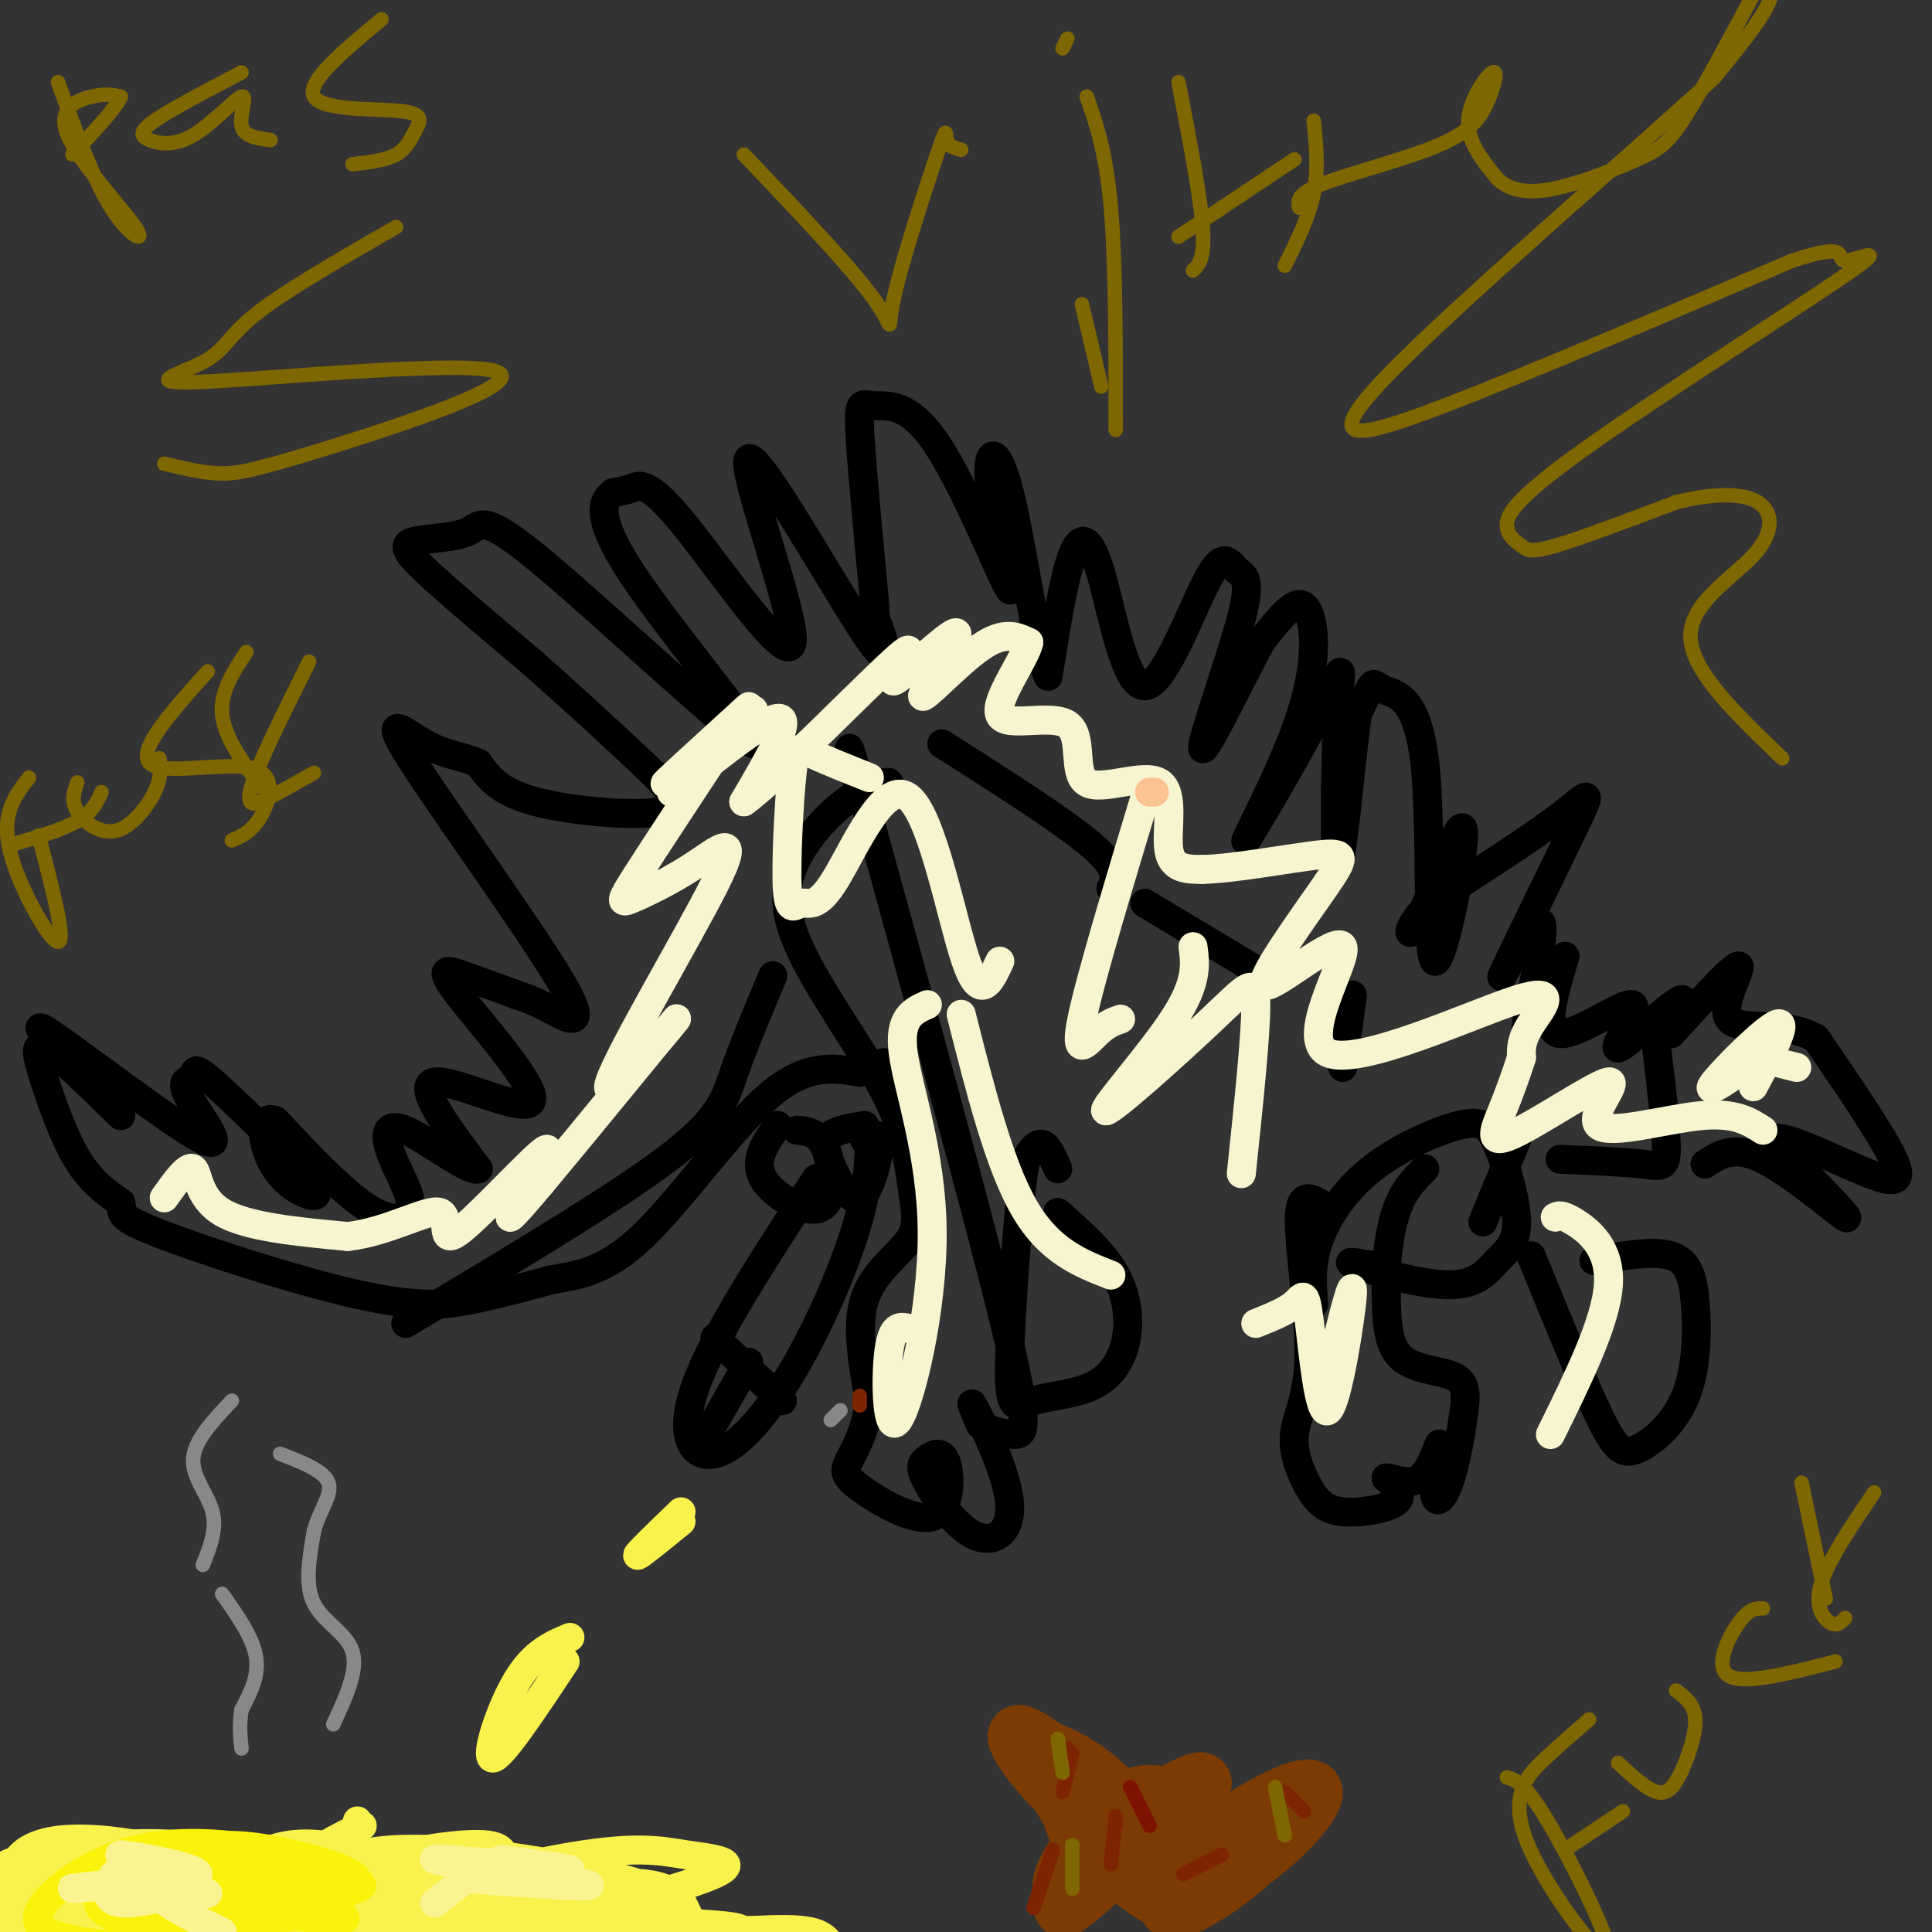 <svg viewBox='0 0 400 400' version='1.1' xmlns='http://www.w3.org/2000/svg' xmlns:xlink='http://www.w3.org/1999/xlink'><rect x="0" y="0" width="400" height="400" fill="#333333" stroke="none"/><g fill='none' stroke='#000000' stroke-width='6' stroke-linecap='round' stroke-linejoin='round'><path d='M161,233c-2.560,3.637 -5.119,7.274 -3,11c2.119,3.726 8.917,7.542 12,6c3.083,-1.542 2.452,-8.440 1,-12c-1.452,-3.560 -3.726,-3.780 -6,-4'/><path d='M179,233c-2.813,0.464 -5.627,0.928 -7,2c-1.373,1.072 -1.306,2.751 0,6c1.306,3.249 3.852,8.067 6,7c2.148,-1.067 3.900,-8.019 4,-11c0.100,-2.981 -1.450,-1.990 -3,-1'/><path d='M169,244c-10.633,16.276 -21.266,32.552 -25,43c-3.734,10.448 -0.568,15.069 4,14c4.568,-1.069 10.537,-7.826 16,-17c5.463,-9.174 10.418,-20.764 13,-29c2.582,-8.236 2.791,-13.118 3,-18'/><path d='M148,277c0.000,0.000 14.000,13.000 14,13'/><path d='M155,282c0.000,0.000 -8.000,14.000 -8,14'/><path d='M353,241c2.978,-1.978 5.956,-3.956 12,-1c6.044,2.956 15.156,10.844 17,12c1.844,1.156 -3.578,-4.422 -9,-10'/><path d='M373,242c-2.692,-2.226 -4.923,-2.793 -6,-4c-1.077,-1.207 -1.000,-3.056 3,-2c4.000,1.056 11.923,5.015 17,7c5.077,1.985 7.308,1.996 5,-3c-2.308,-4.996 -9.154,-14.998 -16,-25'/><path d='M376,215c-6.833,-3.952 -15.917,-1.333 -18,-4c-2.083,-2.667 2.833,-10.619 2,-11c-0.833,-0.381 -7.417,6.810 -14,14'/><path d='M346,214c-0.810,-0.212 4.164,-7.742 2,-7c-2.164,0.742 -11.467,9.756 -13,10c-1.533,0.244 4.703,-8.280 3,-9c-1.703,-0.720 -11.344,6.366 -15,6c-3.656,-0.366 -1.328,-8.183 1,-16'/><path d='M324,198c-2.032,2.565 -7.612,16.977 -8,15c-0.388,-1.977 4.415,-20.342 3,-22c-1.415,-1.658 -9.049,13.391 -8,11c1.049,-2.391 10.783,-22.221 15,-31c4.217,-8.779 2.919,-6.508 -3,-2c-5.919,4.508 -16.460,11.254 -27,18'/><path d='M296,187c-5.274,5.157 -4.957,9.051 -2,3c2.957,-6.051 8.556,-22.046 9,-18c0.444,4.046 -4.268,28.134 -6,27c-1.732,-1.134 -0.485,-27.490 -2,-41c-1.515,-13.510 -5.793,-14.176 -8,-15c-2.207,-0.824 -2.345,-1.807 -3,-1c-0.655,0.807 -1.828,3.403 -3,6'/><path d='M281,148c-1.337,9.731 -3.180,31.059 -4,31c-0.820,-0.059 -0.615,-21.503 0,-32c0.615,-10.497 1.642,-10.046 -3,-1c-4.642,9.046 -14.954,26.686 -16,28c-1.046,1.314 7.173,-13.699 11,-25c3.827,-11.301 3.261,-18.889 2,-22c-1.261,-3.111 -3.217,-1.746 -5,0c-1.783,1.746 -3.391,3.873 -5,6'/><path d='M261,133c-3.980,7.411 -11.430,22.937 -12,22c-0.570,-0.937 5.738,-18.337 8,-27c2.262,-8.663 0.476,-8.588 -1,-10c-1.476,-1.412 -2.641,-4.312 -6,2c-3.359,6.312 -8.911,21.836 -13,22c-4.089,0.164 -6.716,-15.033 -9,-23c-2.284,-7.967 -4.224,-8.705 -6,-4c-1.776,4.705 -3.388,14.852 -5,25'/><path d='M217,140c-2.226,-4.215 -5.292,-27.253 -8,-38c-2.708,-10.747 -5.057,-9.202 -4,-1c1.057,8.202 5.521,23.063 4,21c-1.521,-2.063 -9.026,-21.048 -15,-30c-5.974,-8.952 -10.416,-7.872 -13,-8c-2.584,-0.128 -3.310,-1.465 -3,5c0.310,6.465 1.655,20.733 3,35'/><path d='M181,124c0.421,5.936 -0.028,3.277 1,6c1.028,2.723 3.531,10.827 -3,1c-6.531,-9.827 -22.098,-37.586 -24,-36c-1.902,1.586 9.861,32.518 9,38c-0.861,5.482 -14.347,-14.486 -22,-24c-7.653,-9.514 -9.472,-8.576 -11,-8c-1.528,0.576 -2.764,0.788 -4,1'/><path d='M127,102c-1.872,1.311 -4.551,4.090 4,17c8.551,12.910 28.332,35.951 25,35c-3.332,-0.951 -29.777,-25.893 -43,-37c-13.223,-11.107 -13.225,-8.379 -16,-7c-2.775,1.379 -8.324,1.410 -11,2c-2.676,0.590 -2.479,1.740 2,6c4.479,4.260 13.239,11.630 22,19'/><path d='M110,137c7.994,7.083 16.978,15.290 23,21c6.022,5.710 9.083,8.922 4,10c-5.083,1.078 -18.309,0.022 -26,-2c-7.691,-2.022 -9.845,-5.011 -12,-8'/><path d='M99,158c-3.660,-1.607 -6.809,-1.624 -11,-4c-4.191,-2.376 -9.422,-7.111 -3,3c6.422,10.111 24.498,35.068 31,46c6.502,10.932 1.429,7.838 -2,6c-3.429,-1.838 -5.215,-2.419 -7,-3'/><path d='M107,206c-3.177,-1.223 -7.619,-2.781 -11,-4c-3.381,-1.219 -5.700,-2.100 -1,4c4.700,6.100 16.419,19.181 15,22c-1.419,2.819 -15.977,-4.623 -20,-4c-4.023,0.623 2.488,9.312 9,18'/><path d='M99,242c-1.736,0.832 -10.576,-6.086 -15,-8c-4.424,-1.914 -4.433,1.178 -3,5c1.433,3.822 4.309,8.375 4,11c-0.309,2.625 -3.803,3.321 -9,0c-5.197,-3.321 -12.099,-10.661 -19,-18'/><path d='M57,232c-3.511,-1.381 -2.790,4.167 -1,8c1.790,3.833 4.647,5.952 7,7c2.353,1.048 4.203,1.026 0,-4c-4.203,-5.026 -14.457,-15.056 -19,-19c-4.543,-3.944 -3.375,-1.803 -4,-1c-0.625,0.803 -3.044,0.267 -1,4c2.044,3.733 8.550,11.736 3,9c-5.550,-2.736 -23.157,-16.210 -30,-21c-6.843,-4.790 -2.921,-0.895 1,3'/><path d='M13,218c3.668,4.214 12.336,13.248 12,13c-0.336,-0.248 -9.678,-9.778 -14,-13c-4.322,-3.222 -3.625,-0.137 -2,5c1.625,5.137 4.179,12.325 7,17c2.821,4.675 5.911,6.838 9,9'/><path d='M25,249c0.764,1.992 -1.826,2.472 7,6c8.826,3.528 29.069,10.104 42,13c12.931,2.896 18.552,2.113 24,1c5.448,-1.113 10.724,-2.557 16,-4'/><path d='M114,265c5.452,-0.988 11.083,-1.458 19,-9c7.917,-7.542 18.119,-22.155 26,-29c7.881,-6.845 13.440,-5.923 19,-5'/><path d='M178,222c4.000,-1.167 4.500,-1.583 5,-2'/><path d='M178,165c3.228,-1.391 6.456,-2.781 6,-3c-0.456,-0.219 -4.596,0.735 -9,4c-4.404,3.265 -9.070,8.841 -11,14c-1.930,5.159 -1.123,9.903 1,15c2.123,5.097 5.561,10.549 9,16'/><path d='M174,211c3.664,5.876 8.324,12.566 11,19c2.676,6.434 3.367,12.611 4,17c0.633,4.389 1.209,6.989 -1,10c-2.209,3.011 -7.203,6.432 -9,12c-1.797,5.568 -0.399,13.284 1,21'/><path d='M180,290c-0.646,5.746 -2.760,9.612 -4,12c-1.240,2.388 -1.604,3.298 2,6c3.604,2.702 11.177,7.194 15,6c3.823,-1.194 3.898,-8.075 3,-11c-0.898,-2.925 -2.768,-1.892 -4,-1c-1.232,0.892 -1.824,1.645 0,5c1.824,3.355 6.066,9.312 10,11c3.934,1.688 7.559,-0.892 7,-7c-0.559,-6.108 -5.303,-15.745 -7,-19c-1.697,-3.255 -0.349,-0.127 1,3'/><path d='M203,295c1.512,1.000 4.792,2.000 7,2c2.208,0.000 3.345,-1.000 -2,-23c-5.345,-22.000 -17.173,-65.000 -29,-108'/><path d='M179,166c-5.000,-18.333 -3.000,-10.167 -1,-2'/><path d='M160,202c-3.022,7.200 -6.044,14.400 -8,20c-1.956,5.600 -2.844,9.600 -14,18c-11.156,8.400 -32.578,21.200 -54,34'/><path d='M219,242c-0.968,-2.240 -1.935,-4.481 -3,-5c-1.065,-0.519 -2.226,0.682 -3,2c-0.774,1.318 -1.159,2.751 -2,12c-0.841,9.249 -2.136,26.314 -2,34c0.136,7.686 1.705,5.993 5,5c3.295,-0.993 8.316,-1.287 12,-3c3.684,-1.713 6.030,-4.846 7,-9c0.970,-4.154 0.563,-9.330 -2,-14c-2.563,-4.670 -7.281,-8.835 -12,-13'/><path d='M273,249c-2.024,-1.073 -4.048,-2.146 -4,4c0.048,6.146 2.167,19.510 2,28c-0.167,8.490 -2.619,12.106 -3,16c-0.381,3.894 1.310,8.064 3,11c1.690,2.936 3.378,4.637 7,5c3.622,0.363 9.178,-0.610 11,-2c1.822,-1.390 -0.089,-3.195 -2,-5'/><path d='M287,306c1.007,-0.191 4.525,1.830 7,0c2.475,-1.830 3.906,-7.513 4,-7c0.094,0.513 -1.148,7.222 -1,10c0.148,2.778 1.686,1.626 3,-2c1.314,-3.626 2.404,-9.724 3,-14c0.596,-4.276 0.699,-6.728 -2,-8c-2.699,-1.272 -8.200,-1.363 -11,-4c-2.800,-2.637 -2.900,-7.818 -3,-13'/><path d='M287,268c-0.289,-5.400 0.489,-12.400 2,-17c1.511,-4.600 3.756,-6.800 6,-9'/><path d='M284,262c-3.155,-0.571 -6.310,-1.143 -3,0c3.310,1.143 13.086,3.999 19,4c5.914,0.001 7.966,-2.854 10,-5c2.034,-2.146 4.051,-3.584 4,-8c-0.051,-4.416 -2.168,-11.810 -4,-16c-1.832,-4.190 -3.378,-5.175 -8,-4c-4.622,1.175 -12.321,4.509 -18,9c-5.679,4.491 -9.337,10.140 -11,15c-1.663,4.860 -1.332,8.930 -1,13'/><path d='M278,221c0.000,0.000 2.000,-15.000 2,-15'/><path d='M262,202c0.000,0.000 -25.000,-15.000 -25,-15'/><path d='M230,184c0.917,-2.000 1.833,-4.000 -4,-9c-5.833,-5.000 -18.417,-13.000 -31,-21'/><path d='M317,260c5.294,12.953 10.589,25.907 14,33c3.411,7.093 4.939,8.326 8,7c3.061,-1.326 7.656,-5.211 10,-11c2.344,-5.789 2.439,-13.482 2,-19c-0.439,-5.518 -1.411,-8.862 -5,-10c-3.589,-1.138 -9.794,-0.069 -16,1'/><path d='M343,217c1.022,8.511 2.044,17.022 2,21c-0.044,3.978 -1.156,3.422 -5,3c-3.844,-0.422 -10.422,-0.711 -17,-1'/><path d='M314,236c0.000,0.000 -7.000,17.000 -7,17'/></g>
<g fill='none' stroke='#F7F5D0' stroke-width='6' stroke-linecap='round' stroke-linejoin='round'><path d='M34,248c2.444,-3.422 4.889,-6.844 6,-6c1.111,0.844 0.889,5.956 6,9c5.111,3.044 15.556,4.022 26,5'/><path d='M72,256c8.410,-0.938 16.436,-5.785 19,-5c2.564,0.785 -0.333,7.200 4,4c4.333,-3.200 15.897,-16.015 18,-17c2.103,-0.985 -5.256,9.862 -7,13c-1.744,3.138 2.128,-1.431 6,-6'/><path d='M112,245c8.481,-10.136 26.682,-32.477 28,-34c1.318,-1.523 -14.249,17.773 -14,14c0.249,-3.773 16.313,-30.616 22,-42c5.688,-11.384 0.999,-7.309 -4,-4c-4.999,3.309 -10.307,5.852 -13,7c-2.693,1.148 -2.769,0.899 1,-5c3.769,-5.899 11.385,-17.450 19,-29'/><path d='M151,152c4.408,-6.294 5.926,-7.528 1,-3c-4.926,4.528 -16.298,14.818 -14,13c2.298,-1.818 18.265,-15.745 18,-15c-0.265,0.745 -16.764,16.162 -17,17c-0.236,0.838 15.790,-12.903 21,-15c5.210,-2.097 -0.395,7.452 -6,17'/><path d='M154,166c6.634,-4.699 26.218,-24.946 32,-30c5.782,-5.054 -2.238,5.085 -1,5c1.238,-0.085 11.734,-10.394 13,-10c1.266,0.394 -6.698,11.491 -7,13c-0.302,1.509 7.056,-6.569 12,-10c4.944,-3.431 7.472,-2.216 10,-1'/><path d='M213,133c-0.661,3.332 -7.314,12.161 -6,15c1.314,2.839 10.595,-0.311 14,2c3.405,2.311 0.933,10.083 4,12c3.067,1.917 11.672,-2.022 15,0c3.328,2.022 1.379,10.006 2,14c0.621,3.994 3.810,3.997 7,4'/><path d='M249,180c6.178,-0.096 18.123,-2.336 24,-3c5.877,-0.664 5.687,0.248 1,7c-4.687,6.752 -13.873,19.344 -12,20c1.873,0.656 14.803,-10.622 16,-8c1.197,2.622 -9.339,19.146 -3,22c6.339,2.854 29.553,-7.962 39,-11c9.447,-3.038 5.128,1.704 3,5c-2.128,3.296 -2.064,5.148 -2,7'/><path d='M315,219c-0.982,3.050 -2.436,7.175 -4,11c-1.564,3.825 -3.237,7.351 2,5c5.237,-2.351 17.383,-10.579 20,-11c2.617,-0.421 -4.295,6.963 -2,9c2.295,2.037 13.799,-1.275 21,-2c7.201,-0.725 10.101,1.138 13,3'/><path d='M372,221c0.000,0.000 -4.000,-1.000 -4,-1'/><path d='M360,222c-3.667,2.467 -7.333,4.933 -5,2c2.333,-2.933 10.667,-11.267 13,-12c2.333,-0.733 -1.333,6.133 -5,13'/><path d='M322,252c0.644,-0.333 1.289,-0.667 4,1c2.711,1.667 7.489,5.333 7,13c-0.489,7.667 -6.244,19.333 -12,31'/><path d='M276,281c2.147,-8.758 4.293,-17.515 4,-13c-0.293,4.515 -3.027,22.303 -5,24c-1.973,1.697 -3.185,-12.697 -4,-19c-0.815,-6.303 -1.233,-4.515 -3,-3c-1.767,1.515 -4.884,2.758 -8,4'/><path d='M188,275c-1.649,-0.375 -3.298,-0.750 -4,5c-0.702,5.750 -0.456,17.624 2,14c2.456,-3.624 7.123,-22.745 7,-39c-0.123,-16.255 -5.035,-29.644 -6,-37c-0.965,-7.356 2.018,-8.678 5,-10'/><path d='M230,264c-6.417,-2.500 -12.833,-5.000 -18,-14c-5.167,-9.000 -9.083,-24.500 -13,-40'/><path d='M180,161c-4.665,-1.858 -9.331,-3.716 -12,-5c-2.669,-1.284 -3.342,-1.993 -4,4c-0.658,5.993 -1.301,18.689 -1,24c0.301,5.311 1.545,3.238 3,3c1.455,-0.238 3.122,1.359 7,-5c3.878,-6.359 9.967,-20.674 15,-17c5.033,3.674 9.009,25.335 12,34c2.991,8.665 4.995,4.332 7,0'/><path d='M238,162c-6.133,20.289 -12.267,40.578 -14,49c-1.733,8.422 0.933,4.978 3,3c2.067,-1.978 3.533,-2.489 5,-3'/><path d='M247,196c0.485,3.692 0.970,7.384 -4,15c-4.970,7.616 -15.394,19.155 -14,19c1.394,-0.155 14.606,-12.003 22,-19c7.394,-6.997 8.970,-9.142 9,-3c0.030,6.142 -1.485,20.571 -3,35'/></g>
<g fill='none' stroke='#FCC392' stroke-width='6' stroke-linecap='round' stroke-linejoin='round'><path d='M239,164c0.000,0.000 -1.000,0.000 -1,0'/></g>
<g fill='none' stroke='#F9F24D' stroke-width='6' stroke-linecap='round' stroke-linejoin='round'><path d='M141,313c-4.500,4.333 -9.000,8.667 -9,9c0.000,0.333 4.500,-3.333 9,-7'/><path d='M118,339c-3.756,1.578 -7.511,3.156 -11,9c-3.489,5.844 -6.711,15.956 -5,16c1.711,0.044 8.356,-9.978 15,-20'/><path d='M75,378c-5.622,2.778 -11.244,5.556 -12,8c-0.756,2.444 3.356,4.556 6,3c2.644,-1.556 3.822,-6.778 5,-12'/><path d='M26,383c-2.319,0.192 -4.638,0.384 -6,2c-1.362,1.616 -1.768,4.657 -1,7c0.768,2.343 2.708,3.989 6,4c3.292,0.011 7.936,-1.614 10,-3c2.064,-1.386 1.549,-2.533 -3,-3c-4.549,-0.467 -13.133,-0.255 -18,0c-4.867,0.255 -6.016,0.553 -5,5c1.016,4.447 4.197,13.043 8,16c3.803,2.957 8.230,0.273 10,-3c1.770,-3.273 0.885,-7.137 0,-11'/><path d='M27,397c-3.307,-2.609 -11.575,-3.632 -17,-3c-5.425,0.632 -8.007,2.918 -7,5c1.007,2.082 5.604,3.958 11,4c5.396,0.042 11.590,-1.752 15,-3c3.410,-1.248 4.035,-1.949 -1,-4c-5.035,-2.051 -15.730,-5.450 -19,-5c-3.270,0.450 0.886,4.749 6,7c5.114,2.251 11.184,2.452 13,1c1.816,-1.452 -0.624,-4.558 -4,-6c-3.376,-1.442 -7.688,-1.221 -12,-1'/><path d='M12,392c-0.362,1.729 4.732,6.552 9,9c4.268,2.448 7.710,2.522 11,2c3.290,-0.522 6.429,-1.641 8,-3c1.571,-1.359 1.575,-2.957 -2,-5c-3.575,-2.043 -10.727,-4.530 -14,-5c-3.273,-0.470 -2.665,1.078 -1,3c1.665,1.922 4.389,4.217 9,5c4.611,0.783 11.109,0.054 12,-2c0.891,-2.054 -3.825,-5.434 -7,-7c-3.175,-1.566 -4.810,-1.317 -6,0c-1.190,1.317 -1.936,3.701 -1,6c0.936,2.299 3.553,4.514 6,5c2.447,0.486 4.723,-0.757 7,-2'/><path d='M43,398c2.048,-0.826 3.668,-1.893 3,-4c-0.668,-2.107 -3.625,-5.256 -8,-7c-4.375,-1.744 -10.170,-2.085 -14,-1c-3.830,1.085 -5.697,3.596 -6,6c-0.303,2.404 0.957,4.703 4,6c3.043,1.297 7.869,1.594 12,1c4.131,-0.594 7.567,-2.079 10,-3c2.433,-0.921 3.862,-1.277 0,-3c-3.862,-1.723 -13.015,-4.812 -21,-6c-7.985,-1.188 -14.804,-0.474 -16,2c-1.196,2.474 3.230,6.707 10,9c6.770,2.293 15.885,2.647 25,3'/><path d='M42,401c4.409,0.357 2.930,-0.252 4,-1c1.070,-0.748 4.689,-1.635 0,-5c-4.689,-3.365 -17.684,-9.209 -29,-10c-11.316,-0.791 -20.952,3.471 -22,7c-1.048,3.529 6.491,6.325 12,8c5.509,1.675 8.987,2.229 15,2c6.013,-0.229 14.560,-1.242 20,-3c5.440,-1.758 7.773,-4.261 7,-7c-0.773,-2.739 -4.650,-5.714 -12,-8c-7.350,-2.286 -18.171,-3.885 -25,-3c-6.829,0.885 -9.665,4.253 -9,7c0.665,2.747 4.833,4.874 9,7'/><path d='M12,395c6.432,3.069 18.011,7.240 28,8c9.989,0.760 18.387,-1.892 22,-4c3.613,-2.108 2.440,-3.674 -8,-5c-10.440,-1.326 -30.145,-2.413 -31,-1c-0.855,1.413 17.142,5.327 29,6c11.858,0.673 17.577,-1.896 19,-4c1.423,-2.104 -1.451,-3.744 -9,-4c-7.549,-0.256 -19.775,0.872 -32,2'/><path d='M30,393c-2.419,1.299 7.533,3.546 18,4c10.467,0.454 21.448,-0.885 21,-3c-0.448,-2.115 -12.327,-5.006 -23,-6c-10.673,-0.994 -20.142,-0.089 -21,2c-0.858,2.089 6.894,5.364 11,7c4.106,1.636 4.567,1.633 3,0c-1.567,-1.633 -5.162,-4.895 -3,-5c2.162,-0.105 10.081,2.948 18,6'/><path d='M54,398c4.318,0.581 6.112,-0.966 8,-2c1.888,-1.034 3.871,-1.556 -8,-4c-11.871,-2.444 -37.597,-6.809 -48,-6c-10.403,0.809 -5.483,6.792 -1,11c4.483,4.208 8.530,6.642 13,8c4.470,1.358 9.364,1.642 12,0c2.636,-1.642 3.016,-5.208 2,-8c-1.016,-2.792 -3.427,-4.810 -8,-7c-4.573,-2.190 -11.308,-4.551 -16,-5c-4.692,-0.449 -7.341,1.015 -9,3c-1.659,1.985 -2.330,4.493 -3,7'/><path d='M-4,395c0.429,3.857 3.000,10.000 5,14c2.000,4.000 3.429,5.857 8,8c4.571,2.143 12.286,4.571 20,7'/><path d='M80,385c-6.873,-1.958 -13.747,-3.916 -20,-3c-6.253,0.916 -11.886,4.706 -13,8c-1.114,3.294 2.289,6.091 7,8c4.711,1.909 10.728,2.928 20,1c9.272,-1.928 21.797,-6.805 27,-9c5.203,-2.195 3.084,-1.710 3,-3c-0.084,-1.290 1.867,-4.357 -3,-5c-4.867,-0.643 -16.552,1.137 -26,4c-9.448,2.863 -16.659,6.809 -19,10c-2.341,3.191 0.188,5.626 8,6c7.812,0.374 20.906,-1.313 34,-3'/><path d='M98,399c6.128,-0.971 4.448,-1.900 4,-3c-0.448,-1.100 0.337,-2.373 -2,-3c-2.337,-0.627 -7.795,-0.609 -13,-1c-5.205,-0.391 -10.156,-1.192 -19,0c-8.844,1.192 -21.580,4.377 -21,7c0.580,2.623 14.475,4.682 29,4c14.525,-0.682 29.678,-4.107 33,-7c3.322,-2.893 -5.187,-5.253 -18,-5c-12.813,0.253 -29.929,3.119 -36,5c-6.071,1.881 -1.096,2.776 6,4c7.096,1.224 16.313,2.778 25,3c8.687,0.222 16.843,-0.889 25,-2'/><path d='M111,401c7.788,-1.647 14.757,-4.765 17,-7c2.243,-2.235 -0.239,-3.588 -6,-5c-5.761,-1.412 -14.799,-2.883 -31,-3c-16.201,-0.117 -39.565,1.121 -43,3c-3.435,1.879 13.059,4.401 30,6c16.941,1.599 34.330,2.277 25,-1c-9.330,-3.277 -45.380,-10.508 -65,-12c-19.620,-1.492 -22.810,2.754 -26,7'/><path d='M12,389c-0.538,2.477 11.118,5.169 26,8c14.882,2.831 32.990,5.803 60,6c27.010,0.197 62.923,-2.379 54,-4c-8.923,-1.621 -62.681,-2.288 -77,-1c-14.319,1.288 10.801,4.531 25,6c14.199,1.469 17.477,1.165 23,-1c5.523,-2.165 13.292,-6.190 14,-9c0.708,-2.810 -5.646,-4.405 -12,-6'/><path d='M125,388c-10.667,-2.538 -31.334,-5.884 -44,-5c-12.666,0.884 -17.330,5.996 -19,9c-1.670,3.004 -0.344,3.900 3,5c3.344,1.100 8.706,2.404 16,3c7.294,0.596 16.518,0.482 30,-2c13.482,-2.482 31.220,-7.334 37,-10c5.780,-2.666 -0.399,-3.148 -6,-4c-5.601,-0.852 -10.623,-2.076 -27,1c-16.377,3.076 -44.108,10.450 -43,12c1.108,1.550 31.054,-2.725 61,-7'/><path d='M133,390c10.833,1.036 7.417,7.125 12,9c4.583,1.875 17.167,-0.464 23,1c5.833,1.464 4.917,6.732 4,12'/></g>
<g fill='none' stroke='#FBF20B' stroke-width='6' stroke-linecap='round' stroke-linejoin='round'><path d='M72,389c-4.309,-0.922 -8.619,-1.844 -15,-1c-6.381,0.844 -14.834,3.453 -15,5c-0.166,1.547 7.955,2.032 17,1c9.045,-1.032 19.013,-3.581 15,-4c-4.013,-0.419 -22.006,1.290 -40,3'/><path d='M34,393c-9.304,0.517 -12.564,0.311 -5,1c7.564,0.689 25.954,2.275 35,3c9.046,0.725 8.750,0.589 5,-1c-3.750,-1.589 -10.954,-4.632 -20,-6c-9.046,-1.368 -19.936,-1.061 -18,1c1.936,2.061 16.696,5.874 26,6c9.304,0.126 13.152,-3.437 17,-7'/><path d='M74,390c0.719,-2.240 -5.983,-4.341 -13,-6c-7.017,-1.659 -14.348,-2.878 -22,-1c-7.652,1.878 -15.626,6.853 -17,10c-1.374,3.147 3.853,4.467 11,5c7.147,0.533 16.214,0.277 24,-1c7.786,-1.277 14.291,-3.577 15,-6c0.709,-2.423 -4.377,-4.969 -13,-7c-8.623,-2.031 -20.783,-3.547 -31,-1c-10.217,2.547 -18.491,9.156 -20,13c-1.509,3.844 3.745,4.922 9,6'/><path d='M17,402c6.372,1.054 17.802,0.690 26,-1c8.198,-1.690 13.164,-4.706 16,-7c2.836,-2.294 3.540,-3.864 -1,-6c-4.540,-2.136 -14.326,-4.836 -22,-4c-7.674,0.836 -13.236,5.210 -15,8c-1.764,2.790 0.269,3.996 3,5c2.731,1.004 6.158,1.807 10,1c3.842,-0.807 8.098,-3.223 10,-6c1.902,-2.777 1.449,-5.915 0,-8c-1.449,-2.085 -3.893,-3.115 -7,-1c-3.107,2.115 -6.875,7.377 -9,10c-2.125,2.623 -2.607,2.607 0,5c2.607,2.393 8.304,7.197 14,12'/><path d='M42,410c4.833,4.167 9.917,8.583 15,13'/></g>
<g fill='none' stroke='#F9F490' stroke-width='6' stroke-linecap='round' stroke-linejoin='round'><path d='M26,387c-1.019,0.145 -2.038,0.290 -3,2c-0.962,1.710 -1.866,4.984 3,5c4.866,0.016 15.502,-3.226 12,-4c-3.502,-0.774 -21.144,0.922 -23,1c-1.856,0.078 12.072,-1.461 26,-3'/><path d='M41,388c-0.367,-1.559 -14.285,-3.956 -16,-4c-1.715,-0.044 8.772,2.264 11,3c2.228,0.736 -3.805,-0.102 -7,0c-3.195,0.102 -3.553,1.143 -4,2c-0.447,0.857 -0.985,1.531 2,2c2.985,0.469 9.492,0.735 16,1'/><path d='M43,392c-0.311,-0.200 -9.089,-1.200 -10,0c-0.911,1.200 6.044,4.600 13,8'/><path d='M97,389c14.494,1.060 28.988,2.119 24,1c-4.988,-1.119 -29.458,-4.417 -31,-5c-1.542,-0.583 19.845,1.548 26,2c6.155,0.452 -2.923,-0.774 -12,-2'/><path d='M104,385c-4.333,1.167 -9.167,5.083 -14,9'/></g>
<g fill='none' stroke='#888888' stroke-width='3' stroke-linecap='round' stroke-linejoin='round'><path d='M174,292c0.000,0.000 -2.000,2.000 -2,2'/><path d='M46,330c3.167,4.500 6.333,9.000 7,13c0.667,4.000 -1.167,7.500 -3,11'/><path d='M50,354c-0.500,3.167 -0.250,5.583 0,8'/><path d='M69,357c2.578,-5.556 5.156,-11.111 4,-15c-1.156,-3.889 -6.044,-6.111 -8,-10c-1.956,-3.889 -0.978,-9.444 0,-15'/><path d='M65,317c1.111,-4.289 3.889,-7.511 3,-10c-0.889,-2.489 -5.444,-4.244 -10,-6'/><path d='M48,290c-3.867,4.089 -7.733,8.178 -8,12c-0.267,3.822 3.067,7.378 4,11c0.933,3.622 -0.533,7.311 -2,11'/></g>
<g fill='none' stroke='#7C3B02' stroke-width='12' stroke-linecap='round' stroke-linejoin='round'><path d='M242,372c-3.499,-0.743 -6.998,-1.486 -12,3c-5.002,4.486 -11.506,14.203 -10,16c1.506,1.797 11.021,-4.324 18,-10c6.979,-5.676 11.423,-10.907 11,-12c-0.423,-1.093 -5.711,1.954 -11,5'/><path d='M238,374c-6.733,6.333 -18.067,19.667 -18,21c0.067,1.333 11.533,-9.333 23,-20'/><path d='M223,373c3.476,4.673 6.952,9.345 9,9c2.048,-0.345 2.667,-5.708 -2,-11c-4.667,-5.292 -14.619,-10.512 -15,-8c-0.381,2.512 8.810,12.756 18,23'/><path d='M233,386c3.365,4.651 2.778,4.780 2,2c-0.778,-2.780 -1.747,-8.469 -7,-15c-5.253,-6.531 -14.789,-13.905 -17,-14c-2.211,-0.095 2.905,7.090 8,12c5.095,4.910 10.170,7.546 12,8c1.830,0.454 0.415,-1.273 -1,-3'/><path d='M230,376c-3.638,-4.544 -12.233,-14.404 -14,-14c-1.767,0.404 3.293,11.070 10,19c6.707,7.930 15.059,13.123 15,12c-0.059,-1.123 -8.530,-8.561 -17,-16'/><path d='M224,377c-3.000,-2.333 -2.000,-0.167 -1,2'/><path d='M260,379c-1.921,-0.315 -3.843,-0.629 -8,3c-4.157,3.629 -10.550,11.202 -10,13c0.550,1.798 8.044,-2.178 14,-7c5.956,-4.822 10.373,-10.491 11,-13c0.627,-2.509 -2.535,-1.860 -7,1c-4.465,2.860 -10.232,7.930 -16,13'/><path d='M244,389c-3.910,2.800 -5.685,3.300 -3,3c2.685,-0.300 9.831,-1.399 17,-6c7.169,-4.601 14.363,-12.705 14,-15c-0.363,-2.295 -8.283,1.220 -14,5c-5.717,3.780 -9.232,7.825 -10,10c-0.768,2.175 1.209,2.478 5,0c3.791,-2.478 9.395,-7.739 15,-13'/><path d='M268,373c2.500,-2.167 1.250,-1.083 0,0'/></g>
<g fill='none' stroke='#7D2502' stroke-width='3' stroke-linecap='round' stroke-linejoin='round'><path d='M178,289c0.000,0.000 0.000,2.000 0,2'/><path d='M221,362c0.000,0.000 0.000,1.000 0,1'/><path d='M222,363c0.000,0.000 -2.000,8.000 -2,8'/><path d='M245,388c0.000,0.000 8.000,-4.000 8,-4'/><path d='M266,371c0.000,0.000 4.000,4.000 4,4'/><path d='M231,378c0.000,0.000 0.000,-2.000 0,-2'/><path d='M231,376c0.000,0.000 -1.000,10.000 -1,10'/><path d='M218,383c0.000,0.000 -4.000,12.000 -4,12'/></g>
<g fill='none' stroke='#7F1201' stroke-width='3' stroke-linecap='round' stroke-linejoin='round'><path d='M234,370c0.000,0.000 4.000,8.000 4,8'/></g>
<g fill='none' stroke='#7E6601' stroke-width='3' stroke-linecap='round' stroke-linejoin='round'><path d='M222,382c0.000,0.000 0.000,9.000 0,9'/><path d='M264,370c0.000,0.000 2.000,10.000 2,10'/><path d='M219,360c0.000,0.000 1.000,7.000 1,7'/><path d='M82,47c-11.536,6.645 -23.071,13.289 -29,18c-5.929,4.711 -6.251,7.488 -11,10c-4.749,2.512 -13.924,4.759 1,4c14.924,-0.759 53.949,-4.523 60,-2c6.051,2.523 -20.871,11.333 -36,16c-15.129,4.667 -18.465,5.191 -22,5c-3.535,-0.191 -7.267,-1.095 -11,-2'/><path d='M154,32c11.220,11.797 22.440,23.595 27,30c4.560,6.405 2.459,7.418 4,0c1.541,-7.418 6.722,-23.266 9,-30c2.278,-6.734 1.651,-4.352 2,-3c0.349,1.352 1.675,1.676 3,2'/><path d='M225,20c2.000,5.750 4.000,11.500 5,23c1.000,11.500 1.000,28.750 1,46'/><path d='M228,80c0.000,0.000 -4.000,-17.000 -4,-17'/><path d='M221,8c0.000,0.000 -1.000,2.000 -1,2'/><path d='M244,17c2.250,11.750 4.500,23.500 5,30c0.500,6.500 -0.750,7.750 -2,9'/><path d='M244,49c0.000,0.000 24.000,-16.000 24,-16'/><path d='M272,25c0.500,5.000 1.000,10.000 0,15c-1.000,5.000 -3.500,10.000 -6,15'/><path d='M269,43c-0.323,-1.415 -0.645,-2.831 5,-5c5.645,-2.169 17.259,-5.092 24,-8c6.741,-2.908 8.611,-5.800 10,-9c1.389,-3.200 2.297,-6.708 1,-6c-1.297,0.708 -4.799,5.631 -5,10c-0.201,4.369 2.900,8.185 6,12'/><path d='M310,37c2.727,2.616 6.545,3.155 12,2c5.455,-1.155 12.545,-4.003 17,-6c4.455,-1.997 6.273,-3.142 10,-9c3.727,-5.858 9.364,-16.429 15,-27'/><path d='M364,-3c2.643,-4.810 1.750,-3.333 2,-2c0.250,1.333 1.643,2.524 0,6c-1.643,3.476 -6.321,9.238 -11,15'/><path d='M355,16c-16.940,15.631 -53.792,47.208 -68,62c-14.208,14.792 -5.774,12.798 12,6c17.774,-6.798 44.887,-18.399 72,-30'/><path d='M371,54c12.824,-4.303 8.885,-0.061 11,0c2.115,0.061 10.283,-4.058 0,3c-10.283,7.058 -39.018,25.292 -54,36c-14.982,10.708 -16.212,13.891 -16,16c0.212,2.109 1.865,3.145 3,4c1.135,0.855 1.753,1.530 7,0c5.247,-1.530 15.124,-5.265 25,-9'/><path d='M347,104c7.510,-1.868 13.786,-2.037 17,0c3.214,2.037 3.365,6.279 -1,11c-4.365,4.721 -13.247,9.920 -13,17c0.247,7.080 9.624,16.040 19,25'/><path d='M312,368c1.912,0.565 3.825,1.129 9,10c5.175,8.871 13.614,26.048 12,27c-1.614,0.952 -13.281,-14.321 -17,-24c-3.719,-9.679 0.509,-13.766 4,-17c3.491,-3.234 6.246,-5.617 9,-8'/><path d='M324,383c0.000,0.000 12.000,-8.000 12,-8'/><path d='M335,365c2.929,2.696 5.857,5.393 8,6c2.143,0.607 3.500,-0.875 5,-4c1.500,-3.125 3.143,-7.893 3,-11c-0.143,-3.107 -2.071,-4.554 -4,-6'/><path d='M365,333c-1.400,-0.022 -2.800,-0.044 -5,3c-2.200,3.044 -5.200,9.156 -2,11c3.200,1.844 12.600,-0.578 22,-3'/><path d='M373,307c0.000,0.000 5.000,24.000 5,24'/><path d='M388,309c-4.800,7.111 -9.600,14.222 -11,19c-1.400,4.778 0.600,7.222 2,8c1.400,0.778 2.200,-0.111 3,-1'/><path d='M8,173c2.889,11.067 5.778,22.133 4,22c-1.778,-0.133 -8.222,-11.467 -10,-19c-1.778,-7.533 1.111,-11.267 4,-15'/><path d='M2,175c5.417,-1.583 10.833,-3.167 14,-5c3.167,-1.833 4.083,-3.917 5,-6'/><path d='M16,162c-0.673,1.887 -1.345,3.774 0,6c1.345,2.226 4.708,4.792 8,4c3.292,-0.792 6.512,-4.940 8,-8c1.488,-3.060 1.244,-5.030 1,-7'/><path d='M43,139c-7.351,8.185 -14.702,16.369 -12,19c2.702,2.631 15.458,-0.292 21,1c5.542,1.292 3.869,6.798 2,10c-1.869,3.202 -3.935,4.101 -6,5'/><path d='M51,135c-2.750,4.167 -5.500,8.333 -5,13c0.500,4.667 4.250,9.833 8,15'/><path d='M64,137c-5.311,10.644 -10.622,21.289 -12,26c-1.378,4.711 1.178,3.489 4,2c2.822,-1.489 5.911,-3.244 9,-5'/><path d='M12,17c3.628,10.024 7.257,20.048 11,26c3.743,5.952 7.601,7.833 5,4c-2.601,-3.833 -11.662,-13.378 -14,-19c-2.338,-5.622 2.046,-7.321 5,-8c2.954,-0.679 4.477,-0.340 6,0'/><path d='M25,20c-0.667,2.000 -5.333,7.000 -10,12'/><path d='M50,15c-7.305,3.820 -14.610,7.639 -18,10c-3.390,2.361 -2.864,3.262 -1,4c1.864,0.738 5.067,1.311 9,-1c3.933,-2.311 8.597,-7.507 10,-8c1.403,-0.493 -0.456,3.716 0,6c0.456,2.284 3.228,2.642 6,3'/><path d='M79,4c-7.847,6.507 -15.694,13.014 -14,16c1.694,2.986 12.928,2.450 18,3c5.072,0.550 3.981,2.187 3,4c-0.981,1.813 -1.852,3.804 -4,5c-2.148,1.196 -5.574,1.598 -9,2'/></g>
</svg>